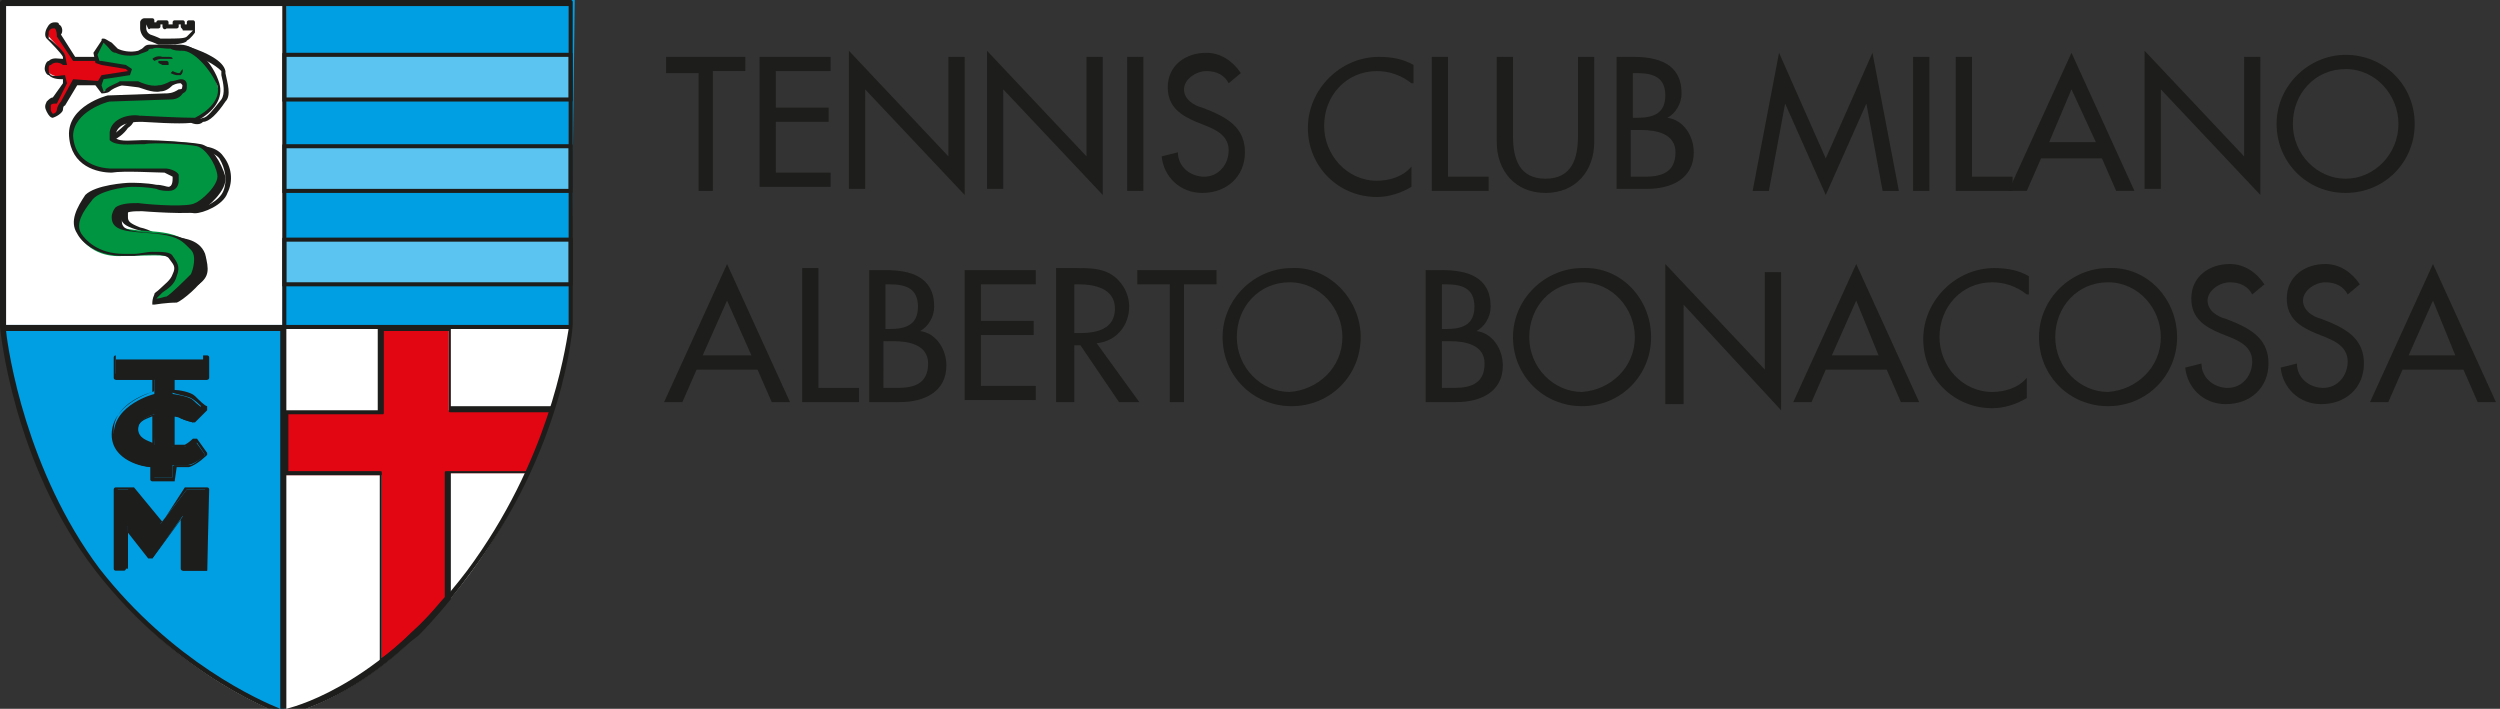 <?xml version="1.0" encoding="utf-8"?>
<!-- Generator: Adobe Illustrator 26.0.1, SVG Export Plug-In . SVG Version: 6.00 Build 0)  -->
<svg version="1.1" id="Livello_1" xmlns="http://www.w3.org/2000/svg" xmlns:xlink="http://www.w3.org/1999/xlink" x="0px" y="0px"
	 viewBox="0 0 123.1 34.9" style="enable-background:new 0 0 123.1 34.9;" xml:space="preserve">
<rect x="0" y="0" width="123.1" height="34.9" fill="#333333" stroke="none"/>
<style type="text/css">
	.st0{fill:#FFFFFF;}
	.st1{fill:#009EE2;}
	.st2{fill:#1D1D1B;}
	.st3{fill:#E20613;}
	.st4{fill:#009540;}
	.st5{fill:#5BC4F1;}
</style>
<g>
	<g>
		<path class="st0" d="M0.1,16.2v-16h28v15.9c0,0-0.4,6-5,12.2c-4.6,6.2-9.1,6.9-9.1,6.9s-5.1-1.7-9.1-7C0.7,22.8,0.1,16.2,0.1,16.2
			L0.1,16.2z"/>
		<path class="st1" d="M0.1,16.2V16H14l0,19.1c0,0-5.1-1.7-9.1-7C0.7,22.8,0.1,16.2,0.1,16.2L0.1,16.2z"/>
		<path class="st2" d="M8.3,14.5c0,0-0.1,0-0.1-0.1c0,0,0-0.1,0-0.2l0.5-0.9l-0.3-0.9l-1.5-0.4l-1.8-0.6C5,11.4,5,11.4,5,11.3
			l0.2-1.5c0,0,0-0.1,0.1-0.1l1-0.5c0,0,0,0,0.1,0l1.8,0.1L9,8.8L8.4,8L6.7,7.9c0,0,0,0,0,0l-2-0.5c-0.1,0-0.1-0.1-0.1-0.2l0.3-1.6
			c0,0,0-0.1,0.1-0.1L6.3,5c0,0,0,0,0,0l2.5-0.1l0.4-1.4l-0.7-1c0,0,0-0.1,0-0.2c0,0,0.1-0.1,0.1-0.1l0.7,0.1c0,0,0,0,0,0
			C10.2,2.6,11,3,11.1,3.5c0,0,0,0.1,0,0.1c0.1,0.5,0.3,1.1,0,1.4c-0.4,0.6-0.8,1-1.1,1C9.8,6.2,9.5,6.1,9.3,6c0,0-0.1,0-0.1,0
			C8.9,5.9,7,5.6,6.7,5.7c-0.1,0-0.1,0-0.1,0.1c0,0.1,0,0.3-0.3,0.5C6.1,6.6,5.8,6.8,5.6,6.9C6.1,7,7.1,7.2,8.1,7.4l1.5-0.2
			c0.1,0,1-0.1,1.4,0.5c0.4,0.5,0.5,1.2,0.2,1.8c-0.2,0.6-1.2,1-1.6,1c-0.2,0-0.4-0.1-0.6-0.2c-0.2-0.1-0.4-0.1-0.6-0.2
			C8,10,7.2,9.9,7,9.9c-0.3,0.2-0.7,0.4-0.7,0.6c0,0.1,0,0.1,0,0.2c0,0.2,0.1,0.3,0.6,0.5c0.5,0.1,0.9,0.4,1,0.4c0,0,0,0,0,0
			c0,0,0,0,0,0c0,0,0.1,0.1,0.6,0.1c0.3,0,1.3,0,1.6,0.8c0.2,0.8,0.2,1.1-0.3,1.5C9.3,14.3,8.3,14.5,8.3,14.5
			C8.3,14.5,8.3,14.5,8.3,14.5z M5.3,11.2L7,11.8l1.5,0.4c0,0,0.1,0,0.1,0.1l0.3,1c0,0,0,0.1,0,0.1l-0.4,0.7c0.3-0.1,0.7-0.2,1-0.4
			c0.4-0.3,0.5-0.5,0.2-1.2c-0.1-0.5-0.5-0.7-1.3-0.6c-0.5,0-0.7-0.1-0.8-0.2c-0.1,0-0.4-0.3-0.9-0.4c-0.6-0.2-0.7-0.3-0.8-0.7
			c0-0.1,0-0.1,0-0.2c-0.1-0.4,0.7-0.8,0.8-0.9c0,0,0,0,0.1,0c0,0,1,0,1.5,0.2C8.8,9.9,9,10,9.2,10c0.2,0.1,0.3,0.1,0.5,0.2
			c0.3,0.1,1.1-0.3,1.3-0.8c0.2-0.5,0.1-1.1-0.2-1.6c-0.3-0.4-1.2-0.4-1.2-0.4L8.1,7.7c0,0,0,0,0,0C5.2,7.2,5.2,7.1,5.2,7
			c0-0.1,0-0.1,0.1-0.2c0.2-0.1,0.6-0.4,0.9-0.7C6.3,6,6.4,5.9,6.4,5.8c0-0.1,0-0.3,0.3-0.4C7,5.3,9,5.6,9.3,5.7c0,0,0.1,0,0.1,0
			C9.6,5.8,9.8,5.9,10,5.8c0.2,0,0.5-0.4,0.9-0.9c0.2-0.3,0.1-0.8,0-1.2c0-0.1,0-0.1,0-0.2C10.7,3.3,10.3,3,9.5,2.7L9.1,2.7l0.5,0.8
			c0,0,0,0.1,0,0.1L9.1,5.1C9.1,5.2,9,5.2,9,5.2L6.4,5.3L5.2,5.7L4.9,7.1l1.8,0.5l1.7,0.1c0,0,0.1,0,0.1,0.1l0.7,1c0,0,0,0.1,0,0.1
			c0,0,0,0.1-0.1,0.1l-1,0.7c0,0-0.1,0-0.1,0L6.3,9.5L5.5,10L5.3,11.2z"/>
		<g>
			<polygon class="st1" points="14.1,0.1 28.2,0.1 28.1,16.1 14,16.1 14.1,0.1 			"/>
			<path class="st1" d="M28.1,16.2H14c0,0,0,0-0.1,0c0,0,0,0,0-0.1l0.1-16c0,0,0-0.1,0.1-0.1h14.1c0,0,0,0,0.1,0c0,0,0,0,0,0.1
				L28.1,16.2C28.2,16.2,28.1,16.2,28.1,16.2z M14.1,16.1h14l0-15.8H14.1L14.1,16.1z"/>
		</g>
		<g>
			<path class="st3" d="M5.3,2.9l-1.7,0L2.9,1.7c0,0,0.1-0.6-0.2-0.5C2.4,1.3,2.3,1.6,2.4,1.8C2.6,2,3.2,2.7,3.2,2.7l0,0.3
				c0,0-0.9-0.2-0.9,0.3s0.8,0.5,0.8,0.5l0.1,0.3L2.7,4.9c0,0-0.5,0-0.3,0.5C2.6,5.9,3,5.5,3,5.4c0-0.1,0.1-0.3,0.1-0.3L3.7,4l1.3,0
				l1.6,0l0.6-0.7L5.3,2.9L5.3,2.9z"/>
			<path class="st2" d="M2.6,5.8c-0.1,0-0.2-0.1-0.3-0.3C2.2,5.3,2.2,5.2,2.3,5c0.1-0.1,0.2-0.2,0.3-0.2l0.5-0.7l0-0.2
				c-0.2,0-0.5,0-0.7-0.2C2.3,3.7,2.2,3.5,2.2,3.4C2.2,3.2,2.3,3,2.4,3c0.2-0.2,0.5-0.1,0.7-0.1l0-0.1C3,2.6,2.5,2.1,2.3,1.9
				c-0.1-0.1-0.1-0.3,0-0.5c0.1-0.2,0.2-0.3,0.4-0.3c0.1,0,0.2,0,0.2,0.1C3.1,1.3,3.1,1.6,3,1.7l0.7,1.1l1.6,0l2,0.5L6.6,4.2l-1.6,0
				l-1.2,0l-0.6,1C3.1,5.2,3.1,5.4,3.1,5.4C3.1,5.5,2.9,5.7,2.6,5.8C2.7,5.8,2.7,5.8,2.6,5.8z M3.2,3.7l0.1,0.4L2.8,5.1l-0.1,0
				c0,0-0.2,0-0.2,0.1c0,0.1,0,0.1,0,0.2c0,0.1,0.1,0.2,0.1,0.2c0.1,0,0.2-0.1,0.2-0.2C2.8,5.3,2.9,5.1,3,5l0.6-1.1L5,4l1.5,0
				l0.4-0.6L5.3,3L3.6,3L2.8,1.8l0,0c0-0.1,0-0.3-0.1-0.4c0,0,0,0-0.1,0c-0.1,0-0.2,0.1-0.2,0.2c0,0.1,0,0.2,0,0.3
				C2.6,2,3.2,2.6,3.2,2.7l0,0l0.1,0.5l-0.2,0C3,3.1,2.7,3,2.5,3.2c-0.1,0-0.1,0.1-0.1,0.2c0,0.1,0,0.2,0.1,0.3
				C2.7,3.8,3,3.7,3.2,3.7L3.2,3.7z"/>
		</g>
		<g>
			<path class="st4" d="M5.1,2L4.7,2.6L4.8,3L5,3.1l1.2,0.2l0.2,0.1L6.4,3.6L6,3.6L5,3.8L4.8,4.2L5,4.5c0,0,0.2,0,0.3-0.1
				c0.1-0.1,0.6-0.3,0.6-0.3l0.8,0c0,0,0.6,0.3,1.1,0.2C8.3,4.3,8.6,4,8.9,4c0.2,0,0.4,0.3,0.1,0.5C8.7,4.8,8.4,4.8,8.3,4.8
				S5.4,4.9,5.4,4.9S3.5,5.3,3.5,6.7c0.1,1.4,1.4,1.7,2,1.7c0.6,0,2.3,0,2.6,0c0,0,0.6,0.1,0.5,0.3C8.6,8.9,8.6,9.3,8.3,9.3
				c-0.3,0-1.6-0.2-1.9-0.2S4.7,9.3,4.3,9.8S3.6,11,3.9,11.6c0.3,0.5,1,1.1,2.2,1c1.1,0,2.1-0.1,2.3,0.1s0.4,0.5,0.2,0.9
				c-0.2,0.4-0.8,0.8-0.9,0.9c-0.1,0.2-0.1,0.3-0.1,0.3s0.5-0.1,0.7-0.1c0.2-0.1,1.1-0.9,1.2-1.2s0.3-1,0-1.3s-0.6-0.7-1.9-0.8
				c-1.3-0.1-2-0.1-2-0.7s0.6-0.7,1.2-0.6s2.5,0.2,2.8,0s1.3-0.9,1.2-1.5s-0.6-1.4-1.1-1.5C9.3,7,7.6,6.9,7.1,7
				C6.5,7,5.4,7.1,5.5,6.6C5.6,6,6.3,5.8,6.8,5.8c0.5,0,2.5,0.2,2.8,0.1c0.3-0.1,1.4-0.8,1.1-1.7C10.4,3.2,9.6,2.4,9,2.4
				c-0.6,0-1.2-0.1-1.5-0.1c-0.3,0-0.3,0.2-0.6,0.3C6.4,2.6,6,2.6,5.7,2.5C5.5,2.4,5.1,1.8,5.1,2L5.1,2z"/>
			<path class="st2" d="M7.5,15l0-0.1c0,0,0-0.2,0.1-0.4c0-0.1,0.1-0.1,0.3-0.3c0.2-0.2,0.5-0.4,0.6-0.7c0.2-0.4,0-0.5-0.2-0.8
				c-0.2-0.2-0.9-0.2-1.7-0.1c-0.2,0-0.3,0-0.5,0c-1.4,0-2.1-0.7-2.3-1.1c-0.4-0.6,0-1.3,0.4-1.9C4.7,9.1,6.2,9,6.4,9
				C6.6,9,7.2,9,7.7,9.1c0.3,0,0.5,0.1,0.6,0.1c0.1,0,0.2-0.1,0.2-0.4c0,0,0-0.1,0-0.1c0,0-0.2-0.1-0.4-0.2c-0.4,0-2-0.1-2.6,0
				c-0.7,0-2-0.3-2.1-1.8c-0.1-1.5,1.9-2,1.9-2l0,0c0.1,0,2.7-0.1,2.8-0.1c0.2,0,0.4,0,0.7-0.2C9,4.4,9.1,4.3,9,4.3
				C9,4.2,9,4.2,8.9,4.1c-0.1,0-0.2,0-0.4,0.1C8.3,4.4,8.1,4.5,7.9,4.5c-0.4,0.1-1-0.2-1.1-0.2L6,4.2C5.7,4.3,5.5,4.4,5.4,4.5
				C5.3,4.6,5,4.6,5,4.6H5L4.7,4.2L5,3.7l1.3-0.2L6.2,3.4L5,3.2L4.7,3.1L4.6,2.6L5,2C5,1.9,5,1.9,5.1,1.9c0.1,0,0.2,0.1,0.4,0.2
				c0.1,0.1,0.2,0.2,0.3,0.3c0.2,0.1,0.6,0.2,1,0.1C7,2.4,7,2.4,7.1,2.3c0.1-0.1,0.2-0.1,0.3-0.1c0.2,0,0.5,0,0.9,0
				c0.2,0,0.4,0,0.6,0c0.7,0,1.6,0.9,1.9,1.9C11,4.8,10.6,5.5,9.6,6C9.4,6.1,8.6,6.1,7,6l-0.1,0c-0.5,0-1.1,0.1-1.2,0.6
				c0,0.1,0,0.1,0,0.2c0.2,0.2,0.9,0.1,1.3,0.1c0.1,0,0.1,0,0.2,0c0.6,0,2.2,0.1,2.7,0.2c0.5,0.1,1,0.9,1.2,1.6
				c0.1,0.7-0.9,1.5-1.2,1.7c-0.4,0.2-2.9,0-2.9,0c-0.4,0-0.8,0-0.9,0.2c-0.1,0.1-0.1,0.2-0.1,0.3c0,0.5,0.6,0.5,1.9,0.6
				c1.1,0.1,1.5,0.4,1.8,0.6c0.1,0.1,0.1,0.1,0.2,0.2c0.4,0.3,0.2,1.1,0.1,1.4c-0.1,0.3-1,1.1-1.3,1.2C8.2,14.9,7.6,15,7.6,15
				L7.5,15z M7.5,12.4c0.5,0,0.9,0,1,0.2c0.2,0.3,0.4,0.5,0.2,1C8.6,14,8.3,14.2,8,14.4c-0.1,0.1-0.2,0.2-0.2,0.2
				c0,0-0.1,0.1-0.1,0.1c0.2,0,0.4-0.1,0.5-0.1c0.2-0.1,1-0.9,1.2-1.1c0.1-0.2,0.3-0.9,0-1.2c-0.1-0.1-0.1-0.1-0.2-0.2
				c-0.3-0.3-0.6-0.5-1.6-0.6c-1.3-0.1-2.1-0.1-2.1-0.8c0-0.2,0.1-0.4,0.2-0.5C6,10,6.5,10,6.8,10c0.8,0.1,2.5,0.2,2.8,0
				c0.3-0.1,1.2-0.9,1.1-1.4c-0.1-0.6-0.6-1.3-1-1.4C9.3,7.1,7.6,7,7.1,7.1c0,0-0.1,0-0.2,0c-0.5,0-1.2,0.1-1.5-0.2
				C5.4,6.8,5.4,6.7,5.4,6.5c0.1-0.7,1-0.9,1.5-0.8l0.1,0c1.9,0.1,2.5,0.1,2.6,0.1c0.6-0.3,1.3-0.9,1.1-1.6C10.3,3.3,9.5,2.5,9,2.5
				c-0.2,0-0.4,0-0.6-0.1c-0.4,0-0.7-0.1-0.9,0c-0.1,0-0.2,0-0.2,0.1C7.1,2.6,7,2.6,6.8,2.7c-0.5,0.1-0.9,0-1.1-0.1
				c-0.2,0-0.3-0.2-0.4-0.3c0,0-0.1-0.1-0.2-0.2L4.8,2.7l0.1,0.3L5,3l1.2,0.2l0.3,0.2L6.4,3.7L5.1,3.9L5,4.2l0.1,0.3
				c0,0,0.1,0,0.1-0.1C5.4,4.2,5.8,4.1,5.9,4l0,0l0.9,0l0,0c0,0,0.6,0.3,1,0.2c0.2,0,0.4-0.1,0.6-0.2C8.6,4,8.8,3.9,8.9,3.9
				c0.2,0,0.3,0.1,0.3,0.3c0,0.2,0,0.3-0.2,0.4C8.8,4.9,8.5,4.9,8.3,4.9C8.1,4.9,5.6,5,5.4,5C5.3,5,3.6,5.5,3.6,6.7
				c0.1,1.6,1.8,1.6,1.9,1.6c0.6,0,2.3,0,2.7,0l0,0c0.1,0,0.5,0.1,0.6,0.3c0,0,0,0.1,0,0.2c0,0,0,0,0,0.1c0,0.2-0.1,0.5-0.5,0.5
				c-0.1,0-0.4,0-0.6-0.1c-0.5-0.1-1-0.1-1.2-0.1c-0.4,0-1.7,0.2-2,0.7C4.1,10.4,3.7,11,4,11.5c0.2,0.3,0.8,1,2.1,1
				c0.2,0,0.4,0,0.5,0C6.9,12.5,7.2,12.4,7.5,12.4z"/>
		</g>
		<g>
			<path class="st4" d="M7.5,3c0,0,0.2-0.1,0.4-0.1c0.2,0,0.4,0,0.4,0.1"/>
			<path class="st2" d="M7.6,3L7.5,2.9c0,0,0.2-0.2,0.5-0.1c0.1,0,0.1,0,0.2,0c0.2,0,0.3,0,0.3,0.1H8.3c0,0,0,0,0,0c0,0-0.1,0-0.2,0
				c-0.1,0-0.1,0-0.2,0C7.8,2.9,7.6,3,7.6,3z"/>
		</g>
		<g>
			<polygon class="st4" points="7.9,3 8.1,3 8,3.1 7.9,3 			"/>
			<path class="st2" d="M8,3.2C8,3.2,8,3.2,8,3.2L7.8,3.1c0,0,0-0.1,0-0.1c0,0,0,0,0.1,0h0.3c0,0,0.1,0,0.1,0.1c0,0,0,0.1,0,0.1
				L8,3.2C8,3.2,8,3.2,8,3.2z"/>
		</g>
		<g>
			<path class="st4" d="M8.5,3.6c0,0,0.2,0.1,0.3,0.1C9,3.6,8.9,3.5,8.9,3.5"/>
			<path class="st2" d="M8.7,3.7c-0.1,0-0.3-0.1-0.3-0.1l0.1-0.1c0,0,0.2,0.1,0.3,0.1c0.1,0,0.1-0.1,0.1-0.1L9,3.4c0,0,0,0,0,0.1
				c0,0,0,0.1-0.1,0.2C8.8,3.7,8.8,3.7,8.7,3.7z"/>
		</g>
		<path class="st2" d="M8,2.2c-0.1,0-0.1,0-0.2,0C7.8,2.2,7.6,2.1,7.3,2C6.9,1.8,6.9,1.4,6.9,1.4l0-0.3C6.9,1,7,0.9,7.1,0.9h0.4
			c0.1,0,0.1,0.1,0.1,0.1v0.1h0.1V1.1c0-0.1,0.1-0.1,0.1-0.1h0.4c0.1,0,0.1,0.1,0.1,0.1v0.1h0.2V1.1c0-0.1,0.1-0.1,0.1-0.1H9
			c0.1,0,0.1,0.1,0.1,0.1v0.1h0.1V1.1c0-0.1,0.1-0.1,0.1-0.1h0.2c0.1,0,0.1,0.1,0.1,0.1v0.4c0,0,0,0.1,0,0.1c0,0-0.2,0.3-0.4,0.4
			C9.2,2.1,8.8,2.2,8.2,2.2C8.2,2.2,8.1,2.2,8,2.2z M7.2,1.2v0.2c0,0,0,0.2,0.2,0.3c0.3,0.1,0.5,0.2,0.5,0.2c0,0,0.2,0,0.3,0
			c0,0,0,0,0,0c0.5,0,0.9,0,1-0.1c0.1-0.1,0.2-0.2,0.3-0.3v0c0,0,0,0-0.1,0H9C9,1.4,8.9,1.4,8.9,1.3V1.2H8.8v0.1
			c0,0.1-0.1,0.1-0.1,0.1H8.2C8.1,1.5,8,1.4,8,1.3V1.2H7.9v0.1c0,0.1-0.1,0.1-0.1,0.1H7.4C7.3,1.5,7.3,1.4,7.2,1.2L7.2,1.2L7.2,1.2z
			"/>
		<g>
			<path class="st3" d="M14,23.3v-3h4.7v-4.1h3.4v4h5.1c0,0-0.4,1-0.7,1.8c-0.3,0.8-0.5,1.3-0.5,1.3h-3.9v6.2c0,0-0.8,1-1.6,1.8
				c-0.9,0.8-1.7,1.4-1.7,1.4v-9.3H14L14,23.3z"/>
			<path class="st2" d="M18.8,32.7C18.8,32.7,18.7,32.7,18.8,32.7c-0.1,0-0.1-0.1-0.1-0.1v-9.2H14c-0.1,0-0.1,0-0.1-0.1v-3
				c0-0.1,0-0.1,0.1-0.1h4.6v-4c0-0.1,0-0.1,0.1-0.1h3.4c0.1,0,0.1,0,0.1,0.1V20h5c0,0,0.1,0,0.1,0c0,0,0,0.1,0,0.1
				c0,0-0.4,1-0.7,1.8c-0.3,0.8-0.5,1.3-0.5,1.3c0,0-0.1,0.1-0.1,0.1h-3.8v6.1c0,0,0,0,0,0.1c0,0-0.8,1-1.6,1.8
				C19.7,32,18.8,32.6,18.8,32.7C18.8,32.7,18.8,32.7,18.8,32.7z M14.1,23.2h4.6c0.1,0,0.1,0,0.1,0.1v9.1c0.3-0.2,0.9-0.7,1.5-1.3
				c0.8-0.7,1.4-1.5,1.6-1.7v-6.1c0-0.1,0-0.1,0.1-0.1H26c0.1-0.2,0.3-0.6,0.5-1.2c0.2-0.6,0.5-1.3,0.7-1.7h-5c-0.1,0-0.1,0-0.1-0.1
				v-3.9h-3.2v4c0,0.1,0,0.1-0.1,0.1h-4.6V23.2z"/>
		</g>
		<g>
			<polygon class="st5" points="14,2.7 28.1,2.7 28.1,4.9 14,4.9 14,2.7 			"/>
			<path class="st2" d="M28.1,5H14c0,0-0.1,0-0.1,0c0,0,0,0,0-0.1l0-2.2c0-0.1,0-0.1,0.1-0.1h14.1c0.1,0,0.1,0,0.1,0.1v2.2
				C28.2,5,28.2,5,28.1,5z M14.1,4.8H28v-2H14.1L14.1,4.8z"/>
		</g>
		<g>
			<polygon class="st5" points="14,7.2 28.1,7.2 28.1,9.4 14,9.4 14,7.2 			"/>
			<path class="st2" d="M28.1,9.5H14c0,0-0.1,0-0.1,0c0,0,0,0,0-0.1l0-2.2c0-0.1,0-0.1,0.1-0.1h14.1c0.1,0,0.1,0,0.1,0.1v2.2
				C28.2,9.5,28.2,9.5,28.1,9.5z M14.1,9.3H28v-2H14.1L14.1,9.3z"/>
		</g>
		<g>
			<polygon class="st5" points="14,11.8 28.1,11.8 28.1,14 14,14 14,11.8 			"/>
			<path class="st2" d="M28.1,14.1H14c0,0-0.1,0-0.1,0c0,0,0,0,0-0.1l0-2.2c0-0.1,0-0.1,0.1-0.1h14.1c0.1,0,0.1,0,0.1,0.1V14
				C28.2,14,28.2,14.1,28.1,14.1z M14.1,13.9H28v-2H14.1L14.1,13.9z"/>
		</g>
		<g>
			<polygon class="st2" points="9,28.1 10.2,28.1 10.2,24.1 9.2,24.1 7.9,25.8 6.5,24.1 5.7,24.1 5.7,28 6.3,28 6.3,25.9 7.5,27.5 
				9,25.4 9,28.1 			"/>
			<path class="st2" d="M10.2,28.1H9c0,0-0.1,0-0.1-0.1v-2.4l-1.4,1.9c0,0,0,0-0.1,0c0,0,0,0-0.1,0l-1.1-1.4V28c0,0,0,0.1-0.1,0.1
				H5.7c0,0-0.1,0-0.1-0.1v-3.9c0,0,0-0.1,0.1-0.1h0.8c0,0,0,0,0.1,0l1.4,1.7L9.1,24c0,0,0,0,0.1,0h1c0,0,0.1,0,0.1,0.1L10.2,28.1
				C10.3,28.1,10.3,28.1,10.2,28.1z M9.1,28h1v-3.9H9.2l-1.3,1.7c0,0,0,0-0.1,0c0,0,0,0-0.1,0l-1.4-1.7H5.8v3.8h0.5v-2
				c0,0,0-0.1,0-0.1c0,0,0.1,0,0.1,0l1.2,1.5l1.5-2c0,0,0.1,0,0.1,0c0,0,0,0,0,0.1V28z"/>
		</g>
		<path class="st2" d="M7.6,19.4v-0.7H5.7v-1h4.5v1H8.5v0.7c0,0,0.8,0.1,1,0.3s0.6,0.5,0.6,0.5l-0.6,0.6c0,0-0.4-0.1-0.6-0.2
			s-0.4-0.1-0.4-0.1V22c0,0,0.4,0,0.6,0c0.2-0.1,0.5-0.3,0.5-0.3l0.5,0.7c0,0-0.5,0.5-0.9,0.5c-0.3,0-0.7,0-0.7,0v0.6H7.5V23
			c0,0-1.9-0.1-1.9-1.6C5.6,19.9,7.6,19.4,7.6,19.4L7.6,19.4z M7.6,21.9v-1.5c0,0-0.8,0.2-0.8,0.7C6.7,21.8,7.6,21.9,7.6,21.9
			L7.6,21.9z"/>
		<path class="st2" d="M8.6,23.7H7.5c0,0-0.1,0-0.1-0.1V23c-0.3,0-1.9-0.3-1.9-1.6c0-1.4,1.7-2,2-2.1v-0.6H5.7c0,0-0.1,0-0.1-0.1v-1
			c0,0,0-0.1,0.1-0.1h4.5c0,0,0.1,0,0.1,0.1v1c0,0,0,0.1-0.1,0.1H8.6v0.5c0.2,0,0.8,0.1,1,0.3c0.2,0.2,0.5,0.5,0.6,0.5
			c0,0,0,0,0,0.1c0,0,0,0,0,0.1l-0.6,0.6c0,0,0,0-0.1,0c0,0-0.4-0.1-0.6-0.2c-0.1-0.1-0.2-0.1-0.3-0.1v1.4c0.1,0,0.3,0,0.5,0
			c0.2-0.1,0.4-0.3,0.4-0.3c0,0,0,0,0.1,0c0,0,0,0,0.1,0l0.5,0.7c0,0,0,0.1,0,0.1c0,0-0.5,0.5-0.9,0.6c-0.2,0-0.5,0-0.6,0L8.6,23.7
			C8.6,23.6,8.6,23.7,8.6,23.7z M7.6,23.5h0.9V23c0,0,0-0.1,0.1-0.1c0,0,0.4,0,0.7,0c0.3,0,0.6-0.4,0.8-0.5l-0.4-0.6
			C9.5,21.9,9.3,22,9.1,22c-0.2,0.1-0.6,0-0.6,0c0,0-0.1,0-0.1-0.1v-1.6c0,0,0,0,0-0.1c0,0,0,0,0.1,0c0,0,0.2,0,0.4,0.1
			c0.1,0.1,0.4,0.2,0.5,0.2l0.5-0.5c-0.1-0.1-0.3-0.3-0.5-0.4c-0.2-0.1-0.8-0.2-1-0.3c0,0-0.1,0-0.1-0.1v-0.7c0,0,0-0.1,0.1-0.1h1.6
			v-0.9H5.7v0.9h1.8c0,0,0.1,0,0.1,0.1v0.7c0,0,0,0.1-0.1,0.1c0,0-1.9,0.5-1.9,1.9c0,1.3,1.8,1.5,1.9,1.5c0,0,0.1,0,0.1,0.1V23.5z
			 M7.6,22C7.6,22,7.6,22,7.6,22c0,0-0.9-0.1-0.9-0.8c0-0.6,0.9-0.8,0.9-0.8c0,0,0,0,0.1,0c0,0,0,0,0,0.1L7.6,22
			C7.6,21.9,7.6,22,7.6,22C7.6,22,7.6,22,7.6,22z M7.5,20.5c-0.2,0.1-0.7,0.2-0.7,0.6c0,0.5,0.5,0.6,0.7,0.7V20.5z"/>
		<path class="st2" d="M14,35.2C14,35.2,14,35.2,14,35.2c-0.1,0-5.2-1.8-9.3-7.1c-4.1-5.3-4.7-12-4.7-12c0,0,0,0,0,0v-16
			C0,0.1,0.1,0,0.1,0h28c0.1,0,0.1,0.1,0.1,0.1V16c0,0.1-0.4,6.1-5.1,12.3C18.6,34.5,14,35.2,14,35.2C14,35.2,14,35.2,14,35.2z
			 M14.1,16.3v18.6c0.8-0.2,4.8-1.4,8.9-6.8c4-5.4,4.8-10.7,5-11.9H14.1z M0.3,16.3c0.1,1,1,6.9,4.6,11.7c3.6,4.6,7.9,6.5,8.9,6.9
			V16.3H0.3z M14.1,16H28l0-15.7H14.1V16z M0.3,16h13.6V0.3H0.3V16z"/>
	</g>
	<g>
		<path class="st2" d="M35.2,9.4h-0.8V3.6h-1.6V2.8h3.9v0.7h-1.6V9.4z"/>
		<path class="st2" d="M37.4,2.8h3.5v0.7h-2.7v1.8h2.6v0.7h-2.6v2.5h2.7v0.7h-3.5V2.8z"/>
		<path class="st2" d="M41.8,2.5l4.9,5.2V2.8h0.8v6.8l-4.9-5.2v4.9h-0.8V2.5z"/>
		<path class="st2" d="M48.6,2.5l4.9,5.2V2.8h0.8v6.8l-4.9-5.2v4.9h-0.8V2.5z"/>
		<path class="st2" d="M56.3,9.4h-0.8V2.8h0.8V9.4z"/>
		<path class="st2" d="M60.5,4.1c-0.2-0.4-0.6-0.6-1.1-0.6c-0.5,0-1.1,0.4-1.1,0.9c0,0.5,0.5,0.8,0.9,0.9l0.5,0.2
			c0.9,0.4,1.6,0.9,1.6,2c0,1.2-0.9,2-2.1,2c-1.1,0-1.9-0.8-2-1.8L58,7.5c0,0.7,0.6,1.2,1.3,1.2c0.7,0,1.2-0.6,1.2-1.3
			c0-0.7-0.6-1-1.1-1.2l-0.5-0.2c-0.7-0.3-1.4-0.7-1.4-1.7c0-1.1,0.9-1.7,1.9-1.7c0.7,0,1.3,0.4,1.7,1L60.5,4.1z"/>
		<path class="st2" d="M69.5,4.1c-0.5-0.4-1.1-0.6-1.7-0.6c-1.5,0-2.6,1.2-2.6,2.7c0,1.4,1.1,2.7,2.6,2.7c0.6,0,1.3-0.2,1.7-0.7v1
			c-0.5,0.3-1.1,0.5-1.7,0.5c-1.9,0-3.4-1.5-3.4-3.4c0-1.9,1.6-3.5,3.5-3.5c0.6,0,1.2,0.1,1.7,0.4V4.1z"/>
		<path class="st2" d="M71.3,8.7h2v0.7h-2.8V2.8h0.8V8.7z"/>
		<path class="st2" d="M74.5,2.8v3.9c0,1.1,0.3,2.1,1.6,2.1c1.3,0,1.6-1,1.6-2.1V2.8h0.8V7c0,1.4-0.9,2.5-2.4,2.5
			c-1.5,0-2.4-1.1-2.4-2.5V2.8H74.5z"/>
		<path class="st2" d="M79.6,2.8h0.8c1.2,0,2.4,0.3,2.4,1.8c0,0.5-0.3,1-0.7,1.2v0c0.8,0.1,1.3,0.9,1.3,1.7c0,1.3-1.1,1.8-2.3,1.8
			h-1.5V2.8z M80.4,5.8h0.2c0.8,0,1.4-0.2,1.4-1.1c0-0.9-0.6-1.1-1.4-1.1h-0.2V5.8z M80.4,8.7H81c0.8,0,1.5-0.2,1.5-1.2
			c0-0.9-0.9-1.1-1.7-1.1h-0.5V8.7z"/>
		<path class="st2" d="M87.9,5.1L87.9,5.1l-0.8,4.3h-0.8l1.3-6.8l2.3,5.2l2.3-5.2l1.3,6.8h-0.8l-0.8-4.3h0l-2,4.5L87.9,5.1z"/>
		<path class="st2" d="M95,9.4h-0.8V2.8H95V9.4z"/>
		<path class="st2" d="M97.1,8.7h2v0.7h-2.8V2.8h0.8V8.7z"/>
		<path class="st2" d="M100.5,7.8l-0.7,1.6h-0.9l3.1-6.8l3.1,6.8h-0.9l-0.7-1.6H100.5z M102,4.4L100.9,7h2.3L102,4.4z"/>
		<path class="st2" d="M105.6,2.5l4.9,5.2V2.8h0.8v6.8l-4.9-5.2v4.9h-0.8V2.5z"/>
		<path class="st2" d="M118.9,6.1c0,1.9-1.5,3.4-3.4,3.4c-1.9,0-3.4-1.5-3.4-3.4c0-1.9,1.6-3.4,3.4-3.4
			C117.4,2.7,118.9,4.2,118.9,6.1z M118.1,6.1c0-1.4-1.1-2.7-2.6-2.7c-1.5,0-2.6,1.2-2.6,2.7c0,1.5,1.2,2.7,2.6,2.7
			C116.9,8.8,118.1,7.6,118.1,6.1z"/>
		<path class="st2" d="M34.3,18.2l-0.7,1.6h-0.9l3.1-6.8l3.1,6.8h-0.9l-0.7-1.6H34.3z M35.8,14.8l-1.2,2.7H37L35.8,14.8z"/>
		<path class="st2" d="M40.3,19.1h2v0.7h-2.8v-6.6h0.8V19.1z"/>
		<path class="st2" d="M42.8,13.3h0.8c1.2,0,2.4,0.3,2.4,1.8c0,0.5-0.3,1-0.7,1.2v0c0.8,0.1,1.3,0.9,1.3,1.7c0,1.3-1.1,1.8-2.3,1.8
			h-1.5V13.3z M43.6,16.2h0.2c0.8,0,1.4-0.2,1.4-1.1c0-0.9-0.6-1.1-1.4-1.1h-0.2V16.2z M43.6,19.1h0.6c0.8,0,1.5-0.2,1.5-1.2
			c0-0.9-0.9-1.1-1.7-1.1h-0.5V19.1z"/>
		<path class="st2" d="M47.5,13.3H51V14h-2.7v1.8h2.6v0.7h-2.6v2.5H51v0.7h-3.5V13.3z"/>
		<path class="st2" d="M56.1,19.8h-1l-1.9-2.8h-0.3v2.8H52v-6.6h1c0.6,0,1.2,0,1.7,0.3c0.5,0.3,0.9,0.9,0.9,1.6
			c0,0.9-0.6,1.7-1.6,1.8L56.1,19.8z M52.9,16.4h0.3c0.8,0,1.7-0.2,1.7-1.2c0-1-1-1.2-1.8-1.2h-0.2V16.4z"/>
		<path class="st2" d="M58.4,19.8h-0.8V14H56v-0.7h3.9V14h-1.6V19.8z"/>
		<path class="st2" d="M67,16.6c0,1.9-1.5,3.4-3.4,3.4c-1.9,0-3.4-1.5-3.4-3.4c0-1.9,1.6-3.4,3.4-3.4C65.4,13.1,67,14.7,67,16.6z
			 M66.1,16.6c0-1.4-1.1-2.7-2.6-2.7c-1.5,0-2.6,1.2-2.6,2.7c0,1.5,1.2,2.7,2.6,2.7C64.9,19.2,66.1,18.1,66.1,16.6z"/>
		<path class="st2" d="M70.2,13.3H71c1.2,0,2.4,0.3,2.4,1.8c0,0.5-0.3,1-0.7,1.2v0c0.8,0.1,1.3,0.9,1.3,1.7c0,1.3-1.1,1.8-2.3,1.8
			h-1.5V13.3z M71,16.2h0.2c0.8,0,1.4-0.2,1.4-1.1c0-0.9-0.6-1.1-1.4-1.1H71V16.2z M71,19.1h0.6c0.8,0,1.5-0.2,1.5-1.2
			c0-0.9-0.9-1.1-1.7-1.1H71V19.1z"/>
		<path class="st2" d="M81.3,16.6c0,1.9-1.5,3.4-3.4,3.4c-1.9,0-3.4-1.5-3.4-3.4c0-1.9,1.6-3.4,3.4-3.4
			C79.8,13.1,81.3,14.7,81.3,16.6z M80.5,16.6c0-1.4-1.1-2.7-2.6-2.7c-1.5,0-2.6,1.2-2.6,2.7c0,1.5,1.2,2.7,2.6,2.7
			C79.3,19.2,80.5,18.1,80.5,16.6z"/>
		<path class="st2" d="M82,13l4.9,5.2v-4.8h0.8v6.8L82.9,15v4.9H82V13z"/>
		<path class="st2" d="M89.9,18.2l-0.7,1.6h-0.9l3.1-6.8l3.1,6.8h-0.9l-0.7-1.6H89.9z M91.4,14.8l-1.2,2.7h2.3L91.4,14.8z"/>
		<path class="st2" d="M99.8,14.5c-0.5-0.4-1.1-0.6-1.7-0.6c-1.5,0-2.6,1.2-2.6,2.7c0,1.4,1.1,2.7,2.6,2.7c0.6,0,1.3-0.2,1.7-0.7v1
			c-0.5,0.3-1.1,0.5-1.7,0.5c-1.9,0-3.4-1.5-3.4-3.4c0-1.9,1.6-3.5,3.5-3.5c0.6,0,1.2,0.1,1.7,0.4V14.5z"/>
		<path class="st2" d="M107.2,16.6c0,1.9-1.5,3.4-3.4,3.4c-1.9,0-3.4-1.5-3.4-3.4c0-1.9,1.6-3.4,3.4-3.4
			C105.7,13.1,107.2,14.7,107.2,16.6z M106.4,16.6c0-1.4-1.1-2.7-2.6-2.7c-1.5,0-2.6,1.2-2.6,2.7c0,1.5,1.2,2.7,2.6,2.7
			C105.2,19.2,106.4,18.1,106.4,16.6z"/>
		<path class="st2" d="M110.9,14.5c-0.2-0.4-0.6-0.6-1.1-0.6c-0.5,0-1.1,0.4-1.1,0.9c0,0.5,0.5,0.8,0.9,0.9l0.5,0.2
			c0.9,0.4,1.6,0.9,1.6,2c0,1.2-0.9,2-2.1,2c-1.1,0-1.9-0.8-2-1.8l0.8-0.2c0,0.7,0.6,1.2,1.3,1.2c0.7,0,1.2-0.6,1.2-1.3
			c0-0.7-0.6-1-1.1-1.2l-0.5-0.2c-0.7-0.3-1.4-0.7-1.4-1.7c0-1.1,0.9-1.7,1.9-1.7c0.7,0,1.3,0.4,1.7,1L110.9,14.5z"/>
		<path class="st2" d="M115.6,14.5c-0.2-0.4-0.6-0.6-1.1-0.6c-0.5,0-1.1,0.4-1.1,0.9c0,0.5,0.5,0.8,0.9,0.9l0.5,0.2
			c0.9,0.4,1.6,0.9,1.6,2c0,1.2-0.9,2-2.1,2c-1.1,0-1.9-0.8-2-1.8l0.8-0.2c0,0.7,0.6,1.2,1.3,1.2c0.7,0,1.2-0.6,1.2-1.3
			c0-0.7-0.6-1-1.1-1.2l-0.5-0.2c-0.7-0.3-1.4-0.7-1.4-1.7c0-1.1,0.9-1.7,1.9-1.7c0.7,0,1.3,0.4,1.7,1L115.6,14.5z"/>
		<path class="st2" d="M118.3,18.2l-0.7,1.6h-0.9l3.1-6.8l3.1,6.8H122l-0.7-1.6H118.3z M119.8,14.8l-1.2,2.7h2.3L119.8,14.8z"/>
	</g>
</g>
</svg>
